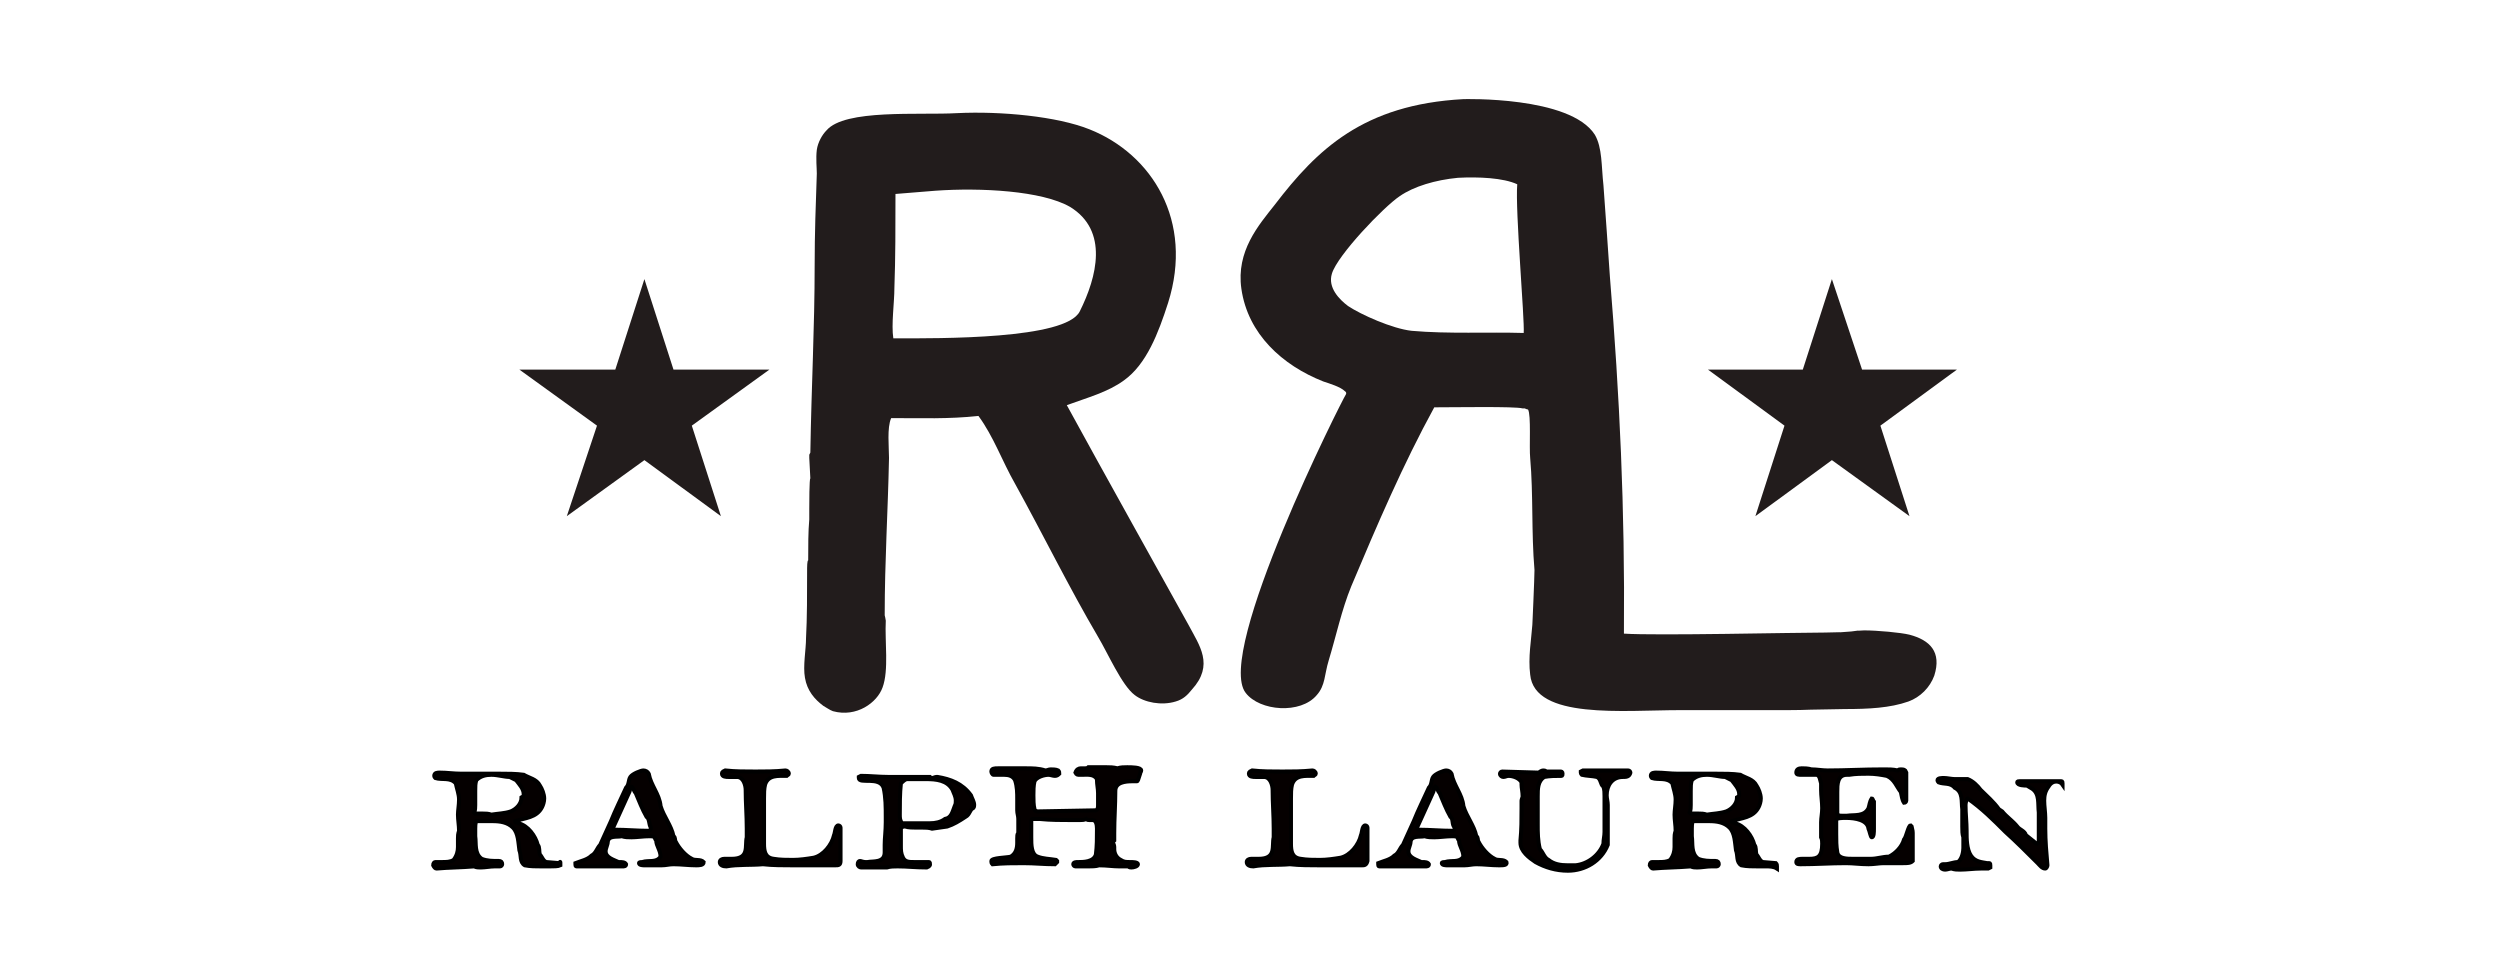 <?xml version="1.0" encoding="utf-8"?>
<!-- Generator: Adobe Illustrator 24.1.2, SVG Export Plug-In . SVG Version: 6.00 Build 0)  -->
<svg version="1.1" id="レイヤー_1" xmlns="http://www.w3.org/2000/svg" xmlns:xlink="http://www.w3.org/1999/xlink" x="0px"
	 y="0px" viewBox="0 0 232 90" style="enable-background:new 0 0 232 90;" xml:space="preserve">
<style type="text/css">
	.st0{fill:#050000;}
	.st1{fill:none;stroke:#000000;stroke-width:0.376;stroke-miterlimit:10;}
	.st2{fill:#221C1C;}
	.st3{fill:#040000;}
	.st4{fill:#253F38;}
	.st5{fill:#142B4E;}
	.st6{clip-path:url(#SVGID_2_);}
</style>
<g>
	<path class="st0" d="M48.6,73.7c0-0.5-0.4-0.9-0.7-1.3l-0.6-0.3c-0.5,0-1.1-0.2-1.7-0.2c-0.5,0-1,0.1-1.4,0.5
		c-0.1,0.3-0.1,0.6-0.1,1c0,0.4,0,0.9,0,1.3c0,0.2,0,0.5-0.1,0.7l0.1,0.1c0.2,0,0.5,0,0.7,0c0.3,0,0.5,0,0.8,0.1
		c0.6-0.1,1.2-0.1,1.8-0.3c0.5-0.2,1-0.7,1-1.3C48.6,73.9,48.6,73.8,48.6,73.7 M51,80.4c-0.2,0-0.5,0-0.7,0c-0.6,0-1.1,0-1.6-0.1
		c-0.5-0.3-0.3-0.9-0.5-1.4c-0.1-0.7-0.1-1.6-0.6-2.1c-0.5-0.5-1.2-0.6-1.9-0.6c-0.3,0-0.7,0-1,0c-0.2,0-0.3,0-0.5,0
		c-0.1,0.2-0.1,0.5-0.1,0.7c0,0.2,0,0.4,0,0.7c0.1,0.7-0.1,1.6,0.6,2.1c0.5,0.2,1,0.2,1.6,0.2c0.2,0,0.3,0.1,0.3,0.3
		c0,0.1-0.1,0.2-0.2,0.2c-0.2,0-0.3,0-0.5,0c-0.4,0-0.9,0.1-1.3,0.1c-0.2,0-0.4,0-0.6-0.1c-1.2,0.1-2.4,0.1-3.5,0.2
		c-0.1,0-0.2-0.1-0.3-0.3c0-0.2,0.1-0.3,0.2-0.3c0.2,0,0.4,0,0.6,0c0.4,0,0.8,0,1.1-0.2c0.3-0.4,0.4-0.8,0.4-1.2c0-0.3,0-0.6,0-0.8
		c0-0.2,0-0.4,0.1-0.7c0-0.5-0.1-1-0.1-1.5c0-0.4,0.1-0.9,0.1-1.4c0-0.5-0.2-1-0.3-1.5c-0.5-0.6-1.3-0.3-1.9-0.5
		c-0.1-0.1-0.1-0.2-0.1-0.2c0-0.3,0.3-0.3,0.5-0.3c0.7,0,1.3,0.1,2,0.1c1.2,0,2.3,0,3.5,0c0.8,0,1.6,0,2.3,0.1
		c0.5,0.3,1.2,0.4,1.5,1c0.2,0.3,0.4,0.8,0.4,1.2c0,0.3-0.1,0.6-0.2,0.8c-0.5,1-1.6,1-2.5,1.3c0,0.2,0.2,0.1,0.3,0.2
		c0.9,0.2,1.6,1.2,1.8,2c0.2,0.2,0.1,0.6,0.2,0.9c0.2,0.2,0.3,0.6,0.6,0.7l1.2,0.1C52,79.9,52,80,52,80.1c0,0.1,0,0.1,0,0.2
		C51.8,80.4,51.4,80.4,51,80.4"/>
	<path class="st1" d="M48.6,73.7c0-0.5-0.4-0.9-0.7-1.3l-0.6-0.3c-0.5,0-1.1-0.2-1.7-0.2c-0.5,0-1,0.1-1.4,0.5
		c-0.1,0.3-0.1,0.6-0.1,1c0,0.4,0,0.9,0,1.3c0,0.2,0,0.5-0.1,0.7l0.1,0.1c0.2,0,0.5,0,0.7,0c0.3,0,0.5,0,0.8,0.1
		c0.6-0.1,1.2-0.1,1.8-0.3c0.5-0.2,1-0.7,1-1.3C48.6,73.9,48.6,73.8,48.6,73.7z M51,80.4c-0.2,0-0.5,0-0.7,0c-0.6,0-1.1,0-1.6-0.1
		c-0.5-0.3-0.3-0.9-0.5-1.4c-0.1-0.7-0.1-1.6-0.6-2.1c-0.5-0.5-1.2-0.6-1.9-0.6c-0.3,0-0.7,0-1,0c-0.2,0-0.3,0-0.5,0
		c-0.1,0.2-0.1,0.5-0.1,0.7c0,0.2,0,0.4,0,0.7c0.1,0.7-0.1,1.6,0.6,2.1c0.5,0.2,1,0.2,1.6,0.2c0.2,0,0.3,0.1,0.3,0.3
		c0,0.1-0.1,0.2-0.2,0.2c-0.2,0-0.3,0-0.5,0c-0.4,0-0.9,0.1-1.3,0.1c-0.2,0-0.4,0-0.6-0.1c-1.2,0.1-2.4,0.1-3.5,0.2
		c-0.1,0-0.2-0.1-0.3-0.3c0-0.2,0.1-0.3,0.2-0.3c0.2,0,0.4,0,0.6,0c0.4,0,0.8,0,1.1-0.2c0.3-0.4,0.4-0.8,0.4-1.2c0-0.3,0-0.6,0-0.8
		c0-0.2,0-0.4,0.1-0.7c0-0.5-0.1-1-0.1-1.5c0-0.4,0.1-0.9,0.1-1.4c0-0.5-0.2-1-0.3-1.5c-0.5-0.6-1.3-0.3-1.9-0.5
		c-0.1-0.1-0.1-0.2-0.1-0.2c0-0.3,0.3-0.3,0.5-0.3c0.7,0,1.3,0.1,2,0.1c1.2,0,2.3,0,3.5,0c0.8,0,1.6,0,2.3,0.1
		c0.5,0.3,1.2,0.4,1.5,1c0.2,0.3,0.4,0.8,0.4,1.2c0,0.3-0.1,0.6-0.2,0.8c-0.5,1-1.6,1-2.5,1.3c0,0.2,0.2,0.1,0.3,0.2
		c0.9,0.2,1.6,1.2,1.8,2c0.2,0.2,0.1,0.6,0.2,0.9c0.2,0.2,0.3,0.6,0.6,0.7l1.2,0.1C52,79.9,52,80,52,80.1c0,0.1,0,0.1,0,0.2
		C51.8,80.4,51.4,80.4,51,80.4z"/>
	<path class="st0" d="M60,75.8c-0.4-0.7-0.7-1.5-1-2.2c-0.2-0.2-0.2-0.5-0.4-0.6c-0.2,0.1-0.1,0.3-0.2,0.5c-0.5,1.1-1,2.2-1.5,3.3
		c0,0.1,0.1,0.2,0.2,0.2c1,0,2,0.1,3.1,0.1c0.1,0,0.2-0.1,0.2-0.3C60.2,76.5,60.3,76,60,75.8 M64.6,80.3c-0.7,0-1.4-0.1-2.1-0.1
		c-0.4,0-0.7,0.1-1.1,0.1c-0.3,0-0.7,0-1,0c-0.2,0-0.4,0-0.6,0c-0.1,0-0.5,0-0.5-0.2c0-0.1,0.2-0.1,0.3-0.1c0.6-0.2,1.3,0.1,1.7-0.5
		c0-0.6-0.4-1-0.4-1.5c-0.2-0.2,0-0.4-0.6-0.4c-0.6,0-1.2,0.1-1.7,0.1c-0.3,0-0.6,0-0.9-0.1c-0.4,0.1-1.2-0.1-1.3,0.5
		c0,0.3-0.2,0.6-0.2,0.9c0,0.6,0.8,0.8,1.2,1h0.1c0.2,0,0.5,0,0.6,0.2c0,0.2-0.2,0.2-0.3,0.2c-0.8,0-1.6,0-2.4,0h-1.9
		c-0.1,0-0.1-0.1-0.1-0.2c0,0,0,0,0-0.1c0.5-0.2,1.1-0.3,1.5-0.7c0.4-0.2,0.5-0.7,0.8-1c0.3-0.7,0.7-1.5,1-2.2c0.4-1,0.9-2,1.4-3.1
		c0.3-0.3,0.2-0.7,0.4-1c0.2-0.3,1-0.6,1.2-0.6c0.2,0,0.4,0.1,0.5,0.3c0.2,1.1,1,1.9,1.1,3c0.3,1,1,1.8,1.2,2.8
		c0.2,0.1,0.1,0.4,0.2,0.5c0.3,0.6,0.9,1.3,1.5,1.6c0.3,0.2,0.8,0,1.1,0.3C65.3,80.3,64.9,80.3,64.6,80.3"/>
	<path class="st1" d="M60,75.8c-0.4-0.7-0.7-1.5-1-2.2c-0.2-0.2-0.2-0.5-0.4-0.6c-0.2,0.1-0.1,0.3-0.2,0.5c-0.5,1.1-1,2.2-1.5,3.3
		c0,0.1,0.1,0.2,0.2,0.2c1,0,2,0.1,3.1,0.1c0.1,0,0.2-0.1,0.2-0.3C60.2,76.5,60.3,76,60,75.8z M64.6,80.3c-0.7,0-1.4-0.1-2.1-0.1
		c-0.4,0-0.7,0.1-1.1,0.1c-0.3,0-0.7,0-1,0c-0.2,0-0.4,0-0.6,0c-0.1,0-0.5,0-0.5-0.2c0-0.1,0.2-0.1,0.3-0.1c0.6-0.2,1.3,0.1,1.7-0.5
		c0-0.6-0.4-1-0.4-1.5c-0.2-0.2,0-0.4-0.6-0.4c-0.6,0-1.2,0.1-1.7,0.1c-0.3,0-0.6,0-0.9-0.1c-0.4,0.1-1.2-0.1-1.3,0.5
		c0,0.3-0.2,0.6-0.2,0.9c0,0.6,0.8,0.8,1.2,1h0.1c0.2,0,0.5,0,0.6,0.2c0,0.2-0.2,0.2-0.3,0.2c-0.8,0-1.6,0-2.4,0h-1.9
		c-0.1,0-0.1-0.1-0.1-0.2c0,0,0,0,0-0.1c0.5-0.2,1.1-0.3,1.5-0.7c0.4-0.2,0.5-0.7,0.8-1c0.3-0.7,0.7-1.5,1-2.2c0.4-1,0.9-2,1.4-3.1
		c0.3-0.3,0.2-0.7,0.4-1c0.2-0.3,1-0.6,1.2-0.6c0.2,0,0.4,0.1,0.5,0.3c0.2,1.1,1,1.9,1.1,3c0.3,1,1,1.8,1.2,2.8
		c0.2,0.1,0.1,0.4,0.2,0.5c0.3,0.6,0.9,1.3,1.5,1.6c0.3,0.2,0.8,0,1.1,0.3C65.3,80.3,64.9,80.3,64.6,80.3z"/>
	<path class="st0" d="M77.5,80.3c-0.2,0-0.4,0-0.6,0c-1.1,0-2.2,0-3.3,0c-0.9,0-1.9,0-2.8-0.1c-1.1,0.1-2.3,0-3.4,0.2
		c-0.3,0-0.6-0.1-0.6-0.4c0-0.2,0.2-0.3,0.4-0.3c0.2,0,0.5,0,0.7,0c1.7,0,1.2-1.2,1.4-2c0-0.3,0-0.5,0-0.8c0-1.2-0.1-2.4-0.1-3.6
		c0-0.4-0.2-1.2-0.8-1.2c-0.2,0-0.5,0-0.8,0h0c-0.2,0-0.6,0-0.6-0.3c0-0.1,0-0.1,0.1-0.2l0.2-0.1c0.9,0.1,1.9,0.1,2.8,0.1
		c0.9,0,1.8,0,2.8-0.1c0.1,0,0.3,0.1,0.3,0.3c0,0.1-0.1,0.1-0.2,0.2c-0.8,0-1.7-0.1-2,0.8c-0.1,0.4-0.1,0.8-0.1,1.3
		c0,0.7,0,1.4,0,2.1c0,0.3,0,0.6,0,0.9c0,0.2,0,0.4,0,0.6v0.6c0,0.7,0.1,1.3,0.9,1.4c0.6,0.1,1.2,0.1,1.8,0.1c0.6,0,1.3-0.1,1.9-0.2
		c0.9-0.2,1.7-1.2,1.9-2.1c0.1-0.2,0.1-0.9,0.4-0.9c0.1,0,0.2,0.1,0.2,0.2l0,3.1C78,80.3,77.8,80.3,77.5,80.3"/>
	<path class="st1" d="M77.5,80.3c-0.2,0-0.4,0-0.6,0c-1.1,0-2.2,0-3.3,0c-0.9,0-1.9,0-2.8-0.1c-1.1,0.1-2.3,0-3.4,0.2
		c-0.3,0-0.6-0.1-0.6-0.4c0-0.2,0.2-0.3,0.4-0.3c0.2,0,0.5,0,0.7,0c1.7,0,1.2-1.2,1.4-2c0-0.3,0-0.5,0-0.8c0-1.2-0.1-2.4-0.1-3.6
		c0-0.4-0.2-1.2-0.8-1.2c-0.2,0-0.5,0-0.8,0h0c-0.2,0-0.6,0-0.6-0.3c0-0.1,0-0.1,0.1-0.2l0.2-0.1c0.9,0.1,1.9,0.1,2.8,0.1
		c0.9,0,1.8,0,2.8-0.1c0.1,0,0.3,0.1,0.3,0.3c0,0.1-0.1,0.1-0.2,0.2c-0.8,0-1.7-0.1-2,0.8c-0.1,0.4-0.1,0.8-0.1,1.3
		c0,0.7,0,1.4,0,2.1c0,0.3,0,0.6,0,0.9c0,0.2,0,0.4,0,0.6v0.6c0,0.7,0.1,1.3,0.9,1.4c0.6,0.1,1.2,0.1,1.8,0.1c0.6,0,1.3-0.1,1.9-0.2
		c0.9-0.2,1.7-1.2,1.9-2.1c0.1-0.2,0.1-0.9,0.4-0.9c0.1,0,0.2,0.1,0.2,0.2l0,3.1C78,80.3,77.8,80.3,77.5,80.3z"/>
	<path class="st0" d="M88.7,74.3c0-0.4-0.2-0.7-0.3-1c-0.5-0.9-1.5-1-2.5-1c-0.4,0-0.8,0-1.1,0c-0.2,0-0.4,0-0.6,0
		c-0.2,0-0.4,0.2-0.6,0.4c-0.1,0.9-0.1,2-0.1,2.9c0,0.3,0,0.5,0.2,0.8l1.1,0c0.2,0,0.4,0,0.5,0c0.3,0,0.7,0,1,0c0.5,0,1-0.1,1.4-0.4
		c0.6-0.1,0.7-0.7,0.9-1.2C88.7,74.6,88.7,74.5,88.7,74.3 M89.6,75.8c-0.6,0.4-1.1,0.7-1.7,0.9l-1.4,0.2c-0.3-0.1-0.6-0.1-0.9-0.1
		H85c-0.3,0-0.7,0-1-0.1c0,0-0.1,0-0.1,0c-0.1,0-0.3,0.1-0.3,0.2c0,0.5,0,1.1,0,1.6c0,0.4,0,0.7,0.2,1.1c0.2,0.4,0.6,0.4,1,0.4
		l1.4,0c0.1,0,0.1,0.1,0.1,0.2c0,0.1,0,0.1-0.1,0.2L86,80.5c-1,0-1.8-0.1-2.7-0.1c-0.3,0-0.7,0-1,0.1l-2.4,0c-0.1,0-0.3-0.1-0.3-0.3
		c0-0.2,0.1-0.3,0.2-0.3c0.1,0,0.3,0.1,0.5,0.1c0.1,0,0.1,0,0.2,0c0.5-0.1,1.6,0.1,1.6-0.9c0-0.2,0-0.5,0-0.7c0-0.6,0.1-1.3,0.1-2.1
		c0-0.1,0-0.3,0-0.4c0-1,0-1.9-0.2-2.8c-0.4-1.1-2.3-0.3-2.3-0.9c0,0,0-0.1,0-0.1l0.2-0.1c0.8,0,1.7,0.1,2.5,0.1c0.4,0,0.9,0,1.3,0
		c0.3,0,0.6,0,0.9,0c0.5,0,1.1,0,1.7,0c0.1,0.1,0.1,0.1,0.2,0.1c0.1,0,0.3-0.1,0.4-0.1c0,0,0.1,0,0.1,0c1.2,0.2,2.3,0.6,3.1,1.7
		c0.1,0.3,0.3,0.6,0.3,0.9c0,0.1,0,0.2-0.1,0.3C90,75.1,90,75.6,89.6,75.8"/>
	<path class="st1" d="M88.7,74.3c0-0.4-0.2-0.7-0.3-1c-0.5-0.9-1.5-1-2.5-1c-0.4,0-0.8,0-1.1,0c-0.2,0-0.4,0-0.6,0
		c-0.2,0-0.4,0.2-0.6,0.4c-0.1,0.9-0.1,2-0.1,2.9c0,0.3,0,0.5,0.2,0.8l1.1,0c0.2,0,0.4,0,0.5,0c0.3,0,0.7,0,1,0c0.5,0,1-0.1,1.4-0.4
		c0.6-0.1,0.7-0.7,0.9-1.2C88.7,74.6,88.7,74.5,88.7,74.3z M89.6,75.8c-0.6,0.4-1.1,0.7-1.7,0.9l-1.4,0.2c-0.3-0.1-0.6-0.1-0.9-0.1
		H85c-0.3,0-0.7,0-1-0.1c0,0-0.1,0-0.1,0c-0.1,0-0.3,0.1-0.3,0.2c0,0.5,0,1.1,0,1.6c0,0.4,0,0.7,0.2,1.1c0.2,0.4,0.6,0.4,1,0.4
		l1.4,0c0.1,0,0.1,0.1,0.1,0.2c0,0.1,0,0.1-0.1,0.2L86,80.5c-1,0-1.8-0.1-2.7-0.1c-0.3,0-0.7,0-1,0.1l-2.4,0c-0.1,0-0.3-0.1-0.3-0.3
		c0-0.2,0.1-0.3,0.2-0.3c0.1,0,0.3,0.1,0.5,0.1c0.1,0,0.1,0,0.2,0c0.5-0.1,1.6,0.1,1.6-0.9c0-0.2,0-0.5,0-0.7c0-0.6,0.1-1.3,0.1-2.1
		c0-0.1,0-0.3,0-0.4c0-1,0-1.9-0.2-2.8c-0.4-1.1-2.3-0.3-2.3-0.9c0,0,0-0.1,0-0.1l0.2-0.1c0.8,0,1.7,0.1,2.5,0.1c0.4,0,0.9,0,1.3,0
		c0.3,0,0.6,0,0.9,0c0.5,0,1.1,0,1.7,0c0.1,0.1,0.1,0.1,0.2,0.1c0.1,0,0.3-0.1,0.4-0.1c0,0,0.1,0,0.1,0c1.2,0.2,2.3,0.6,3.1,1.7
		c0.1,0.3,0.3,0.6,0.3,0.9c0,0.1,0,0.2-0.1,0.3C90,75.1,90,75.6,89.6,75.8z"/>
	<path class="st0" d="M105.5,72.5c-0.1,0-0.2,0-0.4,0c-0.7,0-1.6,0.1-1.6,0.9c0,1.3-0.1,2.6-0.1,3.9c0,0.2,0,0.5,0,0.7
		c-0.1,0.1-0.1,0.1-0.1,0.2c0,0.1,0.1,0.2,0.1,0.4c0,0.1,0,0.2,0,0.2c0,0.4,0.2,0.8,0.6,1c0.3,0.2,0.5,0.2,0.9,0.2
		c0.2,0,0.7,0,0.7,0.2c0,0.2-0.4,0.3-0.6,0.3c-0.1,0-0.2,0-0.3-0.1c-0.3,0-0.6,0-0.8,0c-0.6,0-1.2-0.1-1.9-0.1
		c-0.3,0.1-0.7,0.1-1,0.1c-0.4,0-0.8,0-1.2,0c-0.1,0-0.2-0.1-0.2-0.2c0-0.2,0.3-0.2,0.4-0.2h0.1c0.4,0,1.4,0,1.6-0.7
		c0.1-0.8,0.1-1.5,0.1-2.4c0-0.4-0.1-0.8-0.4-0.8c-0.1,0-0.2,0-0.3,0c-0.1,0-0.2,0-0.3-0.1c-0.2,0.1-0.4,0.1-0.6,0.1
		c-0.2,0-0.3,0-0.5,0c-0.1,0-0.2,0-0.2,0c-1,0-2,0-3-0.1c0,0-0.1,0-0.2,0c-0.1,0-0.2,0-0.3,0c-0.2,0-0.3,0-0.3,0.2c0,0.5,0,1,0,1.5
		c0,0.7,0,1.6,0.6,1.8c0.5,0.2,1.1,0.2,1.7,0.3c0,0,0.1,0.1,0.1,0.1c0,0,0,0.1,0,0.1l-0.2,0.2c-1,0-1.9-0.1-2.9-0.1
		c-1,0-1.9,0-2.9,0.1c-0.1-0.1-0.1-0.2-0.1-0.3c0-0.3,1.4-0.3,1.8-0.4c0.5-0.3,0.6-0.8,0.6-1.3c0-0.1,0-0.2,0-0.4
		c0-0.2,0-0.4,0.1-0.5c0-0.1,0-0.2,0-0.2c0-0.2,0-0.4,0-0.6c0-0.1,0-0.2,0-0.3c0-0.1,0-0.2,0-0.2c0-0.3-0.1-0.5-0.1-0.8
		c0-0.3,0-0.6,0-1c0-0.6,0-1.2-0.2-1.8c-0.2-0.4-0.6-0.5-1-0.5c-0.3,0-0.7,0-1,0c-0.1,0-0.2-0.2-0.2-0.3c0-0.3,0.3-0.3,0.6-0.3H93
		c0.1,0,0.2,0,0.2,0c0.3,0,0.6,0,0.9,0c0.4,0,0.7,0,1.1,0c0.6,0,1.2,0,1.8,0.2c0.2,0,0.3-0.1,0.5-0.1c0.2,0,0.5,0,0.7,0.1
		c0.1,0.1,0.1,0.2,0.1,0.3c-0.1,0.1-0.2,0.2-0.4,0.2c-0.2,0-0.4-0.1-0.6-0.1c-0.4,0-1.1,0.2-1.3,0.6c-0.1,0.4-0.1,0.9-0.1,1.3
		c0,0.4,0,0.9,0.1,1.3c0,0.1,0.2,0.2,0.3,0.2l5.4-0.1c0.2-0.1,0.2-0.3,0.2-0.5c0-0.2,0-0.4,0-0.6c0-0.2,0-0.4,0-0.5
		c0-0.4-0.1-0.8-0.1-1.2c0,0,0-0.1,0-0.1c-0.3-0.5-0.9-0.4-1.4-0.4c-0.1,0-0.1,0-0.2,0c-0.2,0-0.3,0-0.4-0.2
		c0.1-0.3,0.3-0.4,0.5-0.4c0.1,0,0.3,0,0.4,0c0.1,0,0.2,0,0.3-0.1c0.2,0,0.5,0,0.7,0c0.3,0,0.6,0,1,0c0.3,0,0.6,0,1,0.1
		c0.3-0.1,0.6-0.1,0.9-0.1c0.4,0,1.3,0,1.3,0.3c0,0.1-0.1,0.2-0.1,0.3C105.6,72.4,105.6,72.5,105.5,72.5"/>
	<path class="st1" d="M105.5,72.5c-0.1,0-0.2,0-0.4,0c-0.7,0-1.6,0.1-1.6,0.9c0,1.3-0.1,2.6-0.1,3.9c0,0.2,0,0.5,0,0.7
		c-0.1,0.1-0.1,0.1-0.1,0.2c0,0.1,0.1,0.2,0.1,0.4c0,0.1,0,0.2,0,0.2c0,0.4,0.2,0.8,0.6,1c0.3,0.2,0.5,0.2,0.9,0.2
		c0.2,0,0.7,0,0.7,0.2c0,0.2-0.4,0.3-0.6,0.3c-0.1,0-0.2,0-0.3-0.1c-0.3,0-0.6,0-0.8,0c-0.6,0-1.2-0.1-1.9-0.1
		c-0.3,0.1-0.7,0.1-1,0.1c-0.4,0-0.8,0-1.2,0c-0.1,0-0.2-0.1-0.2-0.2c0-0.2,0.3-0.2,0.4-0.2h0.1c0.4,0,1.4,0,1.6-0.7
		c0.1-0.8,0.1-1.5,0.1-2.4c0-0.4-0.1-0.8-0.4-0.8c-0.1,0-0.2,0-0.3,0c-0.1,0-0.2,0-0.3-0.1c-0.2,0.1-0.4,0.1-0.6,0.1
		c-0.2,0-0.3,0-0.5,0c-0.1,0-0.2,0-0.2,0c-1,0-2,0-3-0.1c0,0-0.1,0-0.2,0c-0.1,0-0.2,0-0.3,0c-0.2,0-0.3,0-0.3,0.2c0,0.5,0,1,0,1.5
		c0,0.7,0,1.6,0.6,1.8c0.5,0.2,1.1,0.2,1.7,0.3c0,0,0.1,0.1,0.1,0.1c0,0,0,0.1,0,0.1l-0.2,0.2c-1,0-1.9-0.1-2.9-0.1
		c-1,0-1.9,0-2.9,0.1c-0.1-0.1-0.1-0.2-0.1-0.3c0-0.3,1.4-0.3,1.8-0.4c0.5-0.3,0.6-0.8,0.6-1.3c0-0.1,0-0.2,0-0.4
		c0-0.2,0-0.4,0.1-0.5c0-0.1,0-0.2,0-0.2c0-0.2,0-0.4,0-0.6c0-0.1,0-0.2,0-0.3c0-0.1,0-0.2,0-0.2c0-0.3-0.1-0.5-0.1-0.8
		c0-0.3,0-0.6,0-1c0-0.6,0-1.2-0.2-1.8c-0.2-0.4-0.6-0.5-1-0.5c-0.3,0-0.7,0-1,0c-0.1,0-0.2-0.2-0.2-0.3c0-0.3,0.3-0.3,0.6-0.3H93
		c0.1,0,0.2,0,0.2,0c0.3,0,0.6,0,0.9,0c0.4,0,0.7,0,1.1,0c0.6,0,1.2,0,1.8,0.2c0.2,0,0.3-0.1,0.5-0.1c0.2,0,0.5,0,0.7,0.1
		c0.1,0.1,0.1,0.2,0.1,0.3c-0.1,0.1-0.2,0.2-0.4,0.2c-0.2,0-0.4-0.1-0.6-0.1c-0.4,0-1.1,0.2-1.3,0.6c-0.1,0.4-0.1,0.9-0.1,1.3
		c0,0.4,0,0.9,0.1,1.3c0,0.1,0.2,0.2,0.3,0.2l5.4-0.1c0.2-0.1,0.2-0.3,0.2-0.5c0-0.2,0-0.4,0-0.6c0-0.2,0-0.4,0-0.5
		c0-0.4-0.1-0.8-0.1-1.2c0,0,0-0.1,0-0.1c-0.3-0.5-0.9-0.4-1.4-0.4c-0.1,0-0.1,0-0.2,0c-0.2,0-0.3,0-0.4-0.2
		c0.1-0.3,0.3-0.4,0.5-0.4c0.1,0,0.3,0,0.4,0c0.1,0,0.2,0,0.3-0.1c0.2,0,0.5,0,0.7,0c0.3,0,0.6,0,1,0c0.3,0,0.6,0,1,0.1
		c0.3-0.1,0.6-0.1,0.9-0.1c0.4,0,1.3,0,1.3,0.3c0,0.1-0.1,0.2-0.1,0.3C105.6,72.4,105.6,72.5,105.5,72.5z"/>
	<path class="st0" d="M126.4,80.3c-0.2,0-0.4,0-0.6,0c-1.1,0-2.2,0-3.3,0c-0.9,0-1.9,0-2.8-0.1c-1.1,0.1-2.3,0-3.4,0.2
		c-0.3,0-0.6-0.1-0.6-0.4c0-0.2,0.2-0.3,0.4-0.3c0.2,0,0.5,0,0.7,0c1.7,0,1.2-1.2,1.4-2c0-0.3,0-0.5,0-0.8c0-1.2-0.1-2.4-0.1-3.6
		c0-0.4-0.2-1.2-0.8-1.2c-0.2,0-0.5,0-0.8,0h0c-0.2,0-0.6,0-0.6-0.3c0-0.1,0-0.1,0.1-0.2l0.2-0.1c0.9,0.1,1.9,0.1,2.8,0.1
		c0.9,0,1.8,0,2.8-0.1c0.1,0,0.3,0.1,0.3,0.3c0,0.1-0.1,0.1-0.2,0.2c-0.8,0-1.7-0.1-2,0.8c-0.1,0.4-0.1,0.8-0.1,1.3
		c0,0.7,0,1.4,0,2.1c0,0.3,0,0.6,0,0.9c0,0.2,0,0.4,0,0.6v0.6c0,0.7,0.1,1.3,0.9,1.4c0.6,0.1,1.2,0.1,1.8,0.1c0.6,0,1.3-0.1,1.9-0.2
		c0.9-0.2,1.7-1.2,1.9-2.1c0.1-0.2,0.1-0.9,0.4-0.9c0.1,0,0.2,0.1,0.2,0.2l0,3.1C126.8,80.3,126.6,80.3,126.4,80.3"/>
	<path class="st1" d="M126.4,80.3c-0.2,0-0.4,0-0.6,0c-1.1,0-2.2,0-3.3,0c-0.9,0-1.9,0-2.8-0.1c-1.1,0.1-2.3,0-3.4,0.2
		c-0.3,0-0.6-0.1-0.6-0.4c0-0.2,0.2-0.3,0.4-0.3c0.2,0,0.5,0,0.7,0c1.7,0,1.2-1.2,1.4-2c0-0.3,0-0.5,0-0.8c0-1.2-0.1-2.4-0.1-3.6
		c0-0.4-0.2-1.2-0.8-1.2c-0.2,0-0.5,0-0.8,0h0c-0.2,0-0.6,0-0.6-0.3c0-0.1,0-0.1,0.1-0.2l0.2-0.1c0.9,0.1,1.9,0.1,2.8,0.1
		c0.9,0,1.8,0,2.8-0.1c0.1,0,0.3,0.1,0.3,0.3c0,0.1-0.1,0.1-0.2,0.2c-0.8,0-1.7-0.1-2,0.8c-0.1,0.4-0.1,0.8-0.1,1.3
		c0,0.7,0,1.4,0,2.1c0,0.3,0,0.6,0,0.9c0,0.2,0,0.4,0,0.6v0.6c0,0.7,0.1,1.3,0.9,1.4c0.6,0.1,1.2,0.1,1.8,0.1c0.6,0,1.3-0.1,1.9-0.2
		c0.9-0.2,1.7-1.2,1.9-2.1c0.1-0.2,0.1-0.9,0.4-0.9c0.1,0,0.2,0.1,0.2,0.2l0,3.1C126.8,80.3,126.6,80.3,126.4,80.3z"/>
	<path class="st0" d="M134.6,75.8c-0.4-0.7-0.7-1.5-1-2.2c-0.2-0.2-0.2-0.5-0.4-0.6c-0.2,0.1-0.1,0.3-0.2,0.5
		c-0.5,1.1-1,2.2-1.5,3.3c0,0.1,0.1,0.2,0.2,0.2c1,0,2,0.1,3.1,0.1c0.1,0,0.2-0.1,0.2-0.3C134.7,76.5,134.9,76,134.6,75.8
		 M139.1,80.3c-0.7,0-1.4-0.1-2.1-0.1c-0.4,0-0.7,0.1-1.1,0.1c-0.3,0-0.7,0-1,0c-0.2,0-0.4,0-0.6,0c-0.1,0-0.5,0-0.5-0.2
		c0-0.1,0.2-0.1,0.3-0.1c0.6-0.2,1.3,0.1,1.7-0.5c0-0.6-0.4-1-0.4-1.5c-0.2-0.2,0-0.4-0.6-0.4c-0.6,0-1.2,0.1-1.7,0.1
		c-0.3,0-0.6,0-0.9-0.1c-0.4,0.1-1.2-0.1-1.3,0.5c0,0.3-0.2,0.6-0.2,0.9c0,0.6,0.8,0.8,1.2,1h0.1c0.2,0,0.5,0,0.6,0.2
		c0,0.2-0.2,0.2-0.3,0.2c-0.8,0-1.6,0-2.4,0h-1.9c-0.1,0-0.1-0.1-0.1-0.2c0,0,0,0,0-0.1c0.5-0.2,1.1-0.3,1.5-0.7
		c0.4-0.2,0.5-0.7,0.8-1c0.3-0.7,0.7-1.5,1-2.2c0.4-1,0.9-2,1.4-3.1c0.3-0.3,0.2-0.7,0.4-1c0.2-0.3,1-0.6,1.2-0.6
		c0.2,0,0.4,0.1,0.5,0.3c0.2,1.1,1,1.9,1.1,3c0.3,1,1,1.8,1.2,2.8c0.2,0.1,0.1,0.4,0.2,0.5c0.3,0.6,0.9,1.3,1.5,1.6
		c0.3,0.2,0.8,0,1.1,0.3C139.9,80.3,139.5,80.3,139.1,80.3"/>
	<path class="st1" d="M134.6,75.8c-0.4-0.7-0.7-1.5-1-2.2c-0.2-0.2-0.2-0.5-0.4-0.6c-0.2,0.1-0.1,0.3-0.2,0.5
		c-0.5,1.1-1,2.2-1.5,3.3c0,0.1,0.1,0.2,0.2,0.2c1,0,2,0.1,3.1,0.1c0.1,0,0.2-0.1,0.2-0.3C134.7,76.5,134.9,76,134.6,75.8z
		 M139.1,80.3c-0.7,0-1.4-0.1-2.1-0.1c-0.4,0-0.7,0.1-1.1,0.1c-0.3,0-0.7,0-1,0c-0.2,0-0.4,0-0.6,0c-0.1,0-0.5,0-0.5-0.2
		c0-0.1,0.2-0.1,0.3-0.1c0.6-0.2,1.3,0.1,1.7-0.5c0-0.6-0.4-1-0.4-1.5c-0.2-0.2,0-0.4-0.6-0.4c-0.6,0-1.2,0.1-1.7,0.1
		c-0.3,0-0.6,0-0.9-0.1c-0.4,0.1-1.2-0.1-1.3,0.5c0,0.3-0.2,0.6-0.2,0.9c0,0.6,0.8,0.8,1.2,1h0.1c0.2,0,0.5,0,0.6,0.2
		c0,0.2-0.2,0.2-0.3,0.2c-0.8,0-1.6,0-2.4,0h-1.9c-0.1,0-0.1-0.1-0.1-0.2c0,0,0,0,0-0.1c0.5-0.2,1.1-0.3,1.5-0.7
		c0.4-0.2,0.5-0.7,0.8-1c0.3-0.7,0.7-1.5,1-2.2c0.4-1,0.9-2,1.4-3.1c0.3-0.3,0.2-0.7,0.4-1c0.2-0.3,1-0.6,1.2-0.6
		c0.2,0,0.4,0.1,0.5,0.3c0.2,1.1,1,1.9,1.1,3c0.3,1,1,1.8,1.2,2.8c0.2,0.1,0.1,0.4,0.2,0.5c0.3,0.6,0.9,1.3,1.5,1.6
		c0.3,0.2,0.8,0,1.1,0.3C139.9,80.3,139.5,80.3,139.1,80.3z"/>
	<path class="st0" d="M150.6,72.1c-1,0-1.5,0.8-1.5,1.7c0,0.3,0.1,0.6,0.1,0.9c0,0.1,0,0.1,0,0.2c0,0.6,0,1.2,0,1.8
		c0,0.6,0,1.2,0,1.7c-0.6,1.5-2.1,2.4-3.7,2.4c-1.1,0-2.1-0.3-3-0.8c-0.6-0.4-1.4-1-1.4-1.8c0-0.1,0-0.2,0-0.2c0.1-1,0.1-2,0.1-3
		c0-0.2,0-0.4,0-0.7c0-0.1,0.1-0.3,0.1-0.4c0-0.4-0.1-0.8-0.1-1.1c0-0.1,0-0.1,0-0.2c-0.2-0.4-0.8-0.6-1.2-0.6
		c-0.2,0-0.3,0.1-0.5,0.1c-0.1,0-0.3-0.1-0.3-0.3c0-0.1,0.1-0.2,0.2-0.2l3.4,0.1c0.1-0.1,0.3-0.2,0.4-0.2c0.1,0,0.2,0,0.3,0.1l0.9,0
		c0,0,0.1,0,0.2,0c0.1,0,0.2,0,0.2,0c0.1,0,0.2,0,0.2,0.2c0,0.1,0,0.2-0.1,0.2c-0.5,0-1.1,0-1.6,0.1c-0.6,0.4-0.6,1.1-0.6,1.8
		c0,0.9,0,1.7,0,2.6c0,0.8,0,1.5,0.2,2.3c0.3,0.3,0.4,0.8,0.8,1c0.5,0.4,1.1,0.5,1.8,0.5c0.2,0,0.5,0,0.7,0c1.1-0.1,2.2-0.9,2.6-2
		c0-0.4,0.1-0.7,0.1-1.1c0-0.4,0-0.9,0-1.3c0-0.2,0-0.5,0-0.7c0-0.2,0-0.3,0-0.5v-0.8c0-0.3,0-0.6-0.1-0.9c-0.3-0.2-0.2-0.7-0.6-0.9
		c-0.4-0.1-1-0.1-1.4-0.2c0,0-0.1-0.1-0.1-0.2c0,0,0-0.1,0-0.1l0.2-0.1l4.2,0c0.1,0,0.2,0.1,0.2,0.2
		C151.2,72.1,150.9,72.1,150.6,72.1"/>
	<path class="st1" d="M150.6,72.1c-1,0-1.5,0.8-1.5,1.7c0,0.3,0.1,0.6,0.1,0.9c0,0.1,0,0.1,0,0.2c0,0.6,0,1.2,0,1.8
		c0,0.6,0,1.2,0,1.7c-0.6,1.5-2.1,2.4-3.7,2.4c-1.1,0-2.1-0.3-3-0.8c-0.6-0.4-1.4-1-1.4-1.8c0-0.1,0-0.2,0-0.2c0.1-1,0.1-2,0.1-3
		c0-0.2,0-0.4,0-0.7c0-0.1,0.1-0.3,0.1-0.4c0-0.4-0.1-0.8-0.1-1.1c0-0.1,0-0.1,0-0.2c-0.2-0.4-0.8-0.6-1.2-0.6
		c-0.2,0-0.3,0.1-0.5,0.1c-0.1,0-0.3-0.1-0.3-0.3c0-0.1,0.1-0.2,0.2-0.2l3.4,0.1c0.1-0.1,0.3-0.2,0.4-0.2c0.1,0,0.2,0,0.3,0.1l0.9,0
		c0,0,0.1,0,0.2,0c0.1,0,0.2,0,0.2,0c0.1,0,0.2,0,0.2,0.2c0,0.1,0,0.2-0.1,0.2c-0.5,0-1.1,0-1.6,0.1c-0.6,0.4-0.6,1.1-0.6,1.8
		c0,0.9,0,1.7,0,2.6c0,0.8,0,1.5,0.2,2.3c0.3,0.3,0.4,0.8,0.8,1c0.5,0.4,1.1,0.5,1.8,0.5c0.2,0,0.5,0,0.7,0c1.1-0.1,2.2-0.9,2.6-2
		c0-0.4,0.1-0.7,0.1-1.1c0-0.4,0-0.9,0-1.3c0-0.2,0-0.5,0-0.7c0-0.2,0-0.3,0-0.5v-0.8c0-0.3,0-0.6-0.1-0.9c-0.3-0.2-0.2-0.7-0.6-0.9
		c-0.4-0.1-1-0.1-1.4-0.2c0,0-0.1-0.1-0.1-0.2c0,0,0-0.1,0-0.1l0.2-0.1l4.2,0c0.1,0,0.2,0.1,0.2,0.2
		C151.2,72.1,150.9,72.1,150.6,72.1z"/>
	<path class="st0" d="M161.4,73.7c0-0.5-0.4-0.9-0.7-1.3l-0.6-0.3c-0.5,0-1.1-0.2-1.7-0.2c-0.5,0-1,0.1-1.4,0.5
		c-0.1,0.3-0.1,0.6-0.1,1c0,0.4,0,0.9,0,1.3c0,0.2,0,0.5-0.1,0.7l0.1,0.1c0.2,0,0.5,0,0.7,0c0.3,0,0.5,0,0.8,0.1
		c0.6-0.1,1.2-0.1,1.8-0.3c0.5-0.2,1-0.7,1-1.3C161.4,73.9,161.4,73.8,161.4,73.7 M163.9,80.4c-0.2,0-0.5,0-0.7,0
		c-0.6,0-1.1,0-1.6-0.1c-0.5-0.3-0.3-0.9-0.5-1.4c-0.1-0.7-0.1-1.6-0.6-2.1c-0.5-0.5-1.2-0.6-1.9-0.6c-0.3,0-0.7,0-1,0
		c-0.2,0-0.3,0-0.5,0c-0.1,0.2-0.1,0.5-0.1,0.7c0,0.2,0,0.4,0,0.7c0.1,0.7-0.1,1.6,0.6,2.1c0.5,0.2,1,0.2,1.6,0.2
		c0.2,0,0.3,0.1,0.3,0.3c0,0.1-0.1,0.2-0.2,0.2c-0.2,0-0.3,0-0.5,0c-0.4,0-0.9,0.1-1.3,0.1c-0.2,0-0.4,0-0.6-0.1
		c-1.2,0.1-2.4,0.1-3.5,0.2c-0.1,0-0.2-0.1-0.3-0.3c0-0.2,0.1-0.3,0.2-0.3c0.2,0,0.4,0,0.6,0c0.4,0,0.8,0,1.1-0.2
		c0.3-0.4,0.4-0.8,0.4-1.2c0-0.3,0-0.6,0-0.8c0-0.2,0-0.4,0.1-0.7c0-0.5-0.1-1-0.1-1.5c0-0.4,0.1-0.9,0.1-1.4c0-0.5-0.2-1-0.3-1.5
		c-0.5-0.6-1.3-0.3-1.9-0.5c-0.1-0.1-0.1-0.2-0.1-0.2c0-0.3,0.3-0.3,0.5-0.3c0.7,0,1.3,0.1,2,0.1c1.2,0,2.3,0,3.5,0
		c0.8,0,1.6,0,2.3,0.1c0.5,0.3,1.2,0.4,1.5,1c0.2,0.3,0.4,0.8,0.4,1.2c0,0.3-0.1,0.6-0.2,0.8c-0.5,1-1.6,1-2.5,1.3
		c0,0.2,0.2,0.1,0.3,0.2c0.9,0.2,1.6,1.2,1.8,2c0.2,0.2,0.1,0.6,0.2,0.9c0.2,0.2,0.3,0.6,0.6,0.7l1.2,0.1c0.1,0.1,0.1,0.2,0.1,0.3
		c0,0.1,0,0.1,0,0.2C164.6,80.4,164.2,80.4,163.9,80.4"/>
	<path class="st1" d="M161.4,73.7c0-0.5-0.4-0.9-0.7-1.3l-0.6-0.3c-0.5,0-1.1-0.2-1.7-0.2c-0.5,0-1,0.1-1.4,0.5
		c-0.1,0.3-0.1,0.6-0.1,1c0,0.4,0,0.9,0,1.3c0,0.2,0,0.5-0.1,0.7l0.1,0.1c0.2,0,0.5,0,0.7,0c0.3,0,0.5,0,0.8,0.1
		c0.6-0.1,1.2-0.1,1.8-0.3c0.5-0.2,1-0.7,1-1.3C161.4,73.9,161.4,73.8,161.4,73.7z M163.9,80.4c-0.2,0-0.5,0-0.7,0
		c-0.6,0-1.1,0-1.6-0.1c-0.5-0.3-0.3-0.9-0.5-1.4c-0.1-0.7-0.1-1.6-0.6-2.1c-0.5-0.5-1.2-0.6-1.9-0.6c-0.3,0-0.7,0-1,0
		c-0.2,0-0.3,0-0.5,0c-0.1,0.2-0.1,0.5-0.1,0.7c0,0.2,0,0.4,0,0.7c0.1,0.7-0.1,1.6,0.6,2.1c0.5,0.2,1,0.2,1.6,0.2
		c0.2,0,0.3,0.1,0.3,0.3c0,0.1-0.1,0.2-0.2,0.2c-0.2,0-0.3,0-0.5,0c-0.4,0-0.9,0.1-1.3,0.1c-0.2,0-0.4,0-0.6-0.1
		c-1.2,0.1-2.4,0.1-3.5,0.2c-0.1,0-0.2-0.1-0.3-0.3c0-0.2,0.1-0.3,0.2-0.3c0.2,0,0.4,0,0.6,0c0.4,0,0.8,0,1.1-0.2
		c0.3-0.4,0.4-0.8,0.4-1.2c0-0.3,0-0.6,0-0.8c0-0.2,0-0.4,0.1-0.7c0-0.5-0.1-1-0.1-1.5c0-0.4,0.1-0.9,0.1-1.4c0-0.5-0.2-1-0.3-1.5
		c-0.5-0.6-1.3-0.3-1.9-0.5c-0.1-0.1-0.1-0.2-0.1-0.2c0-0.3,0.3-0.3,0.5-0.3c0.7,0,1.3,0.1,2,0.1c1.2,0,2.3,0,3.5,0
		c0.8,0,1.6,0,2.3,0.1c0.5,0.3,1.2,0.4,1.5,1c0.2,0.3,0.4,0.8,0.4,1.2c0,0.3-0.1,0.6-0.2,0.8c-0.5,1-1.6,1-2.5,1.3
		c0,0.2,0.2,0.1,0.3,0.2c0.9,0.2,1.6,1.2,1.8,2c0.2,0.2,0.1,0.6,0.2,0.9c0.2,0.2,0.3,0.6,0.6,0.7l1.2,0.1c0.1,0.1,0.1,0.2,0.1,0.3
		c0,0.1,0,0.1,0,0.2C164.6,80.4,164.2,80.4,163.9,80.4z"/>
	<path class="st0" d="M177.5,77.3c0,0.3,0,0.6,0,0.8c0,0.1,0,0.3,0,0.4c0,0.2,0,0.5,0,0.7c0,0.2,0,0.5,0,0.7
		c-0.2,0.2-0.5,0.2-0.9,0.2c-0.3,0-0.6,0-0.9,0c-0.3,0-0.6,0-0.9,0c-0.4,0-0.9,0.1-1.4,0.1c-0.8,0-1.4-0.1-2.1-0.1
		c-1.4,0-2.8,0.1-4.2,0.1c-0.2,0-0.4,0-0.4-0.2c0-0.3,0.3-0.3,0.6-0.3c0.2,0,0.4,0,0.6,0c0.8,0,1.2-0.2,1.2-1.4c0-0.2,0-0.4-0.1-0.6
		v-0.1c0-0.1,0-0.3,0-0.4c0-0.3,0-0.6,0-0.9c0-0.4,0.1-0.8,0.1-1.3c0-0.6-0.1-1.1-0.1-1.7c0-0.2,0-0.4,0-0.6
		c-0.1-0.3-0.1-0.7-0.4-0.8c-0.3,0-0.6,0-0.9,0c-0.1,0-0.3,0-0.5,0c-0.3,0-0.5,0-0.5-0.2c0-0.3,0.2-0.4,0.5-0.4c0.2,0,0.6,0,0.9,0.1
		c0.5,0,1,0.1,1.5,0.1c1.7,0,3.2-0.1,5.3-0.1c0.4,0,0.8,0,1.2,0.1c0.1-0.1,0.2-0.1,0.3-0.1c0.1,0,0.3,0,0.4,0.1l0.1,0.2
		c0,0.4,0,0.8,0,1.1c0,0.5,0,1,0,1.5c0,0.1-0.1,0.2-0.2,0.2c-0.2-0.3-0.2-0.6-0.3-1c-0.4-0.5-0.6-1.2-1.3-1.5
		c-0.5-0.1-1.1-0.2-1.7-0.2c-0.6,0-1.2,0-1.8,0.1c-0.1,0-0.1,0-0.2,0c-0.9,0-0.9,0.9-0.9,1.6l0,2c0.1,0.2,0.2,0.2,0.4,0.2
		c0.1,0,0.2,0,0.3,0c0.1,0,0.1,0,0.2,0c0.7-0.1,1.6,0.1,2-0.7c0.1-0.3,0.1-0.6,0.3-0.9c0.1,0,0.1,0.2,0.2,0.3l0,1.3c0,0.3,0,0.7,0,1
		v0.2c0,0.3,0,0.8-0.2,0.8c-0.1,0-0.2-0.6-0.3-0.8c-0.1-0.8-1.2-1-2.1-1c-0.3,0-0.9,0-0.9,0.2c0,0.4,0,0.9,0,1.3
		c0,0.6,0,1.1,0.1,1.7c0.1,0.6,0.9,0.6,1.5,0.6c0.4,0,0.8,0,1.2,0c0.1,0,0.2,0,0.4,0c0.6,0,1.1-0.2,1.7-0.2c0.6-0.3,1.2-0.9,1.4-1.6
		c0.2-0.2,0.4-1.3,0.6-1.3c0,0,0.1,0.1,0.1,0.1C177.5,77.1,177.5,77.2,177.5,77.3"/>
	<path class="st1" d="M177.5,77.3c0,0.3,0,0.6,0,0.8c0,0.1,0,0.3,0,0.4c0,0.2,0,0.5,0,0.7c0,0.2,0,0.5,0,0.7
		c-0.2,0.2-0.5,0.2-0.9,0.2c-0.3,0-0.6,0-0.9,0c-0.3,0-0.6,0-0.9,0c-0.4,0-0.9,0.1-1.4,0.1c-0.8,0-1.4-0.1-2.1-0.1
		c-1.4,0-2.8,0.1-4.2,0.1c-0.2,0-0.4,0-0.4-0.2c0-0.3,0.3-0.3,0.6-0.3c0.2,0,0.4,0,0.6,0c0.8,0,1.2-0.2,1.2-1.4c0-0.2,0-0.4-0.1-0.6
		v-0.1c0-0.1,0-0.3,0-0.4c0-0.3,0-0.6,0-0.9c0-0.4,0.1-0.8,0.1-1.3c0-0.6-0.1-1.1-0.1-1.7c0-0.2,0-0.4,0-0.6
		c-0.1-0.3-0.1-0.7-0.4-0.8c-0.3,0-0.6,0-0.9,0c-0.1,0-0.3,0-0.5,0c-0.3,0-0.5,0-0.5-0.2c0-0.3,0.2-0.4,0.5-0.4c0.2,0,0.6,0,0.9,0.1
		c0.5,0,1,0.1,1.5,0.1c1.7,0,3.2-0.1,5.3-0.1c0.4,0,0.8,0,1.2,0.1c0.1-0.1,0.2-0.1,0.3-0.1c0.1,0,0.3,0,0.4,0.1l0.1,0.2
		c0,0.4,0,0.8,0,1.1c0,0.5,0,1,0,1.5c0,0.1-0.1,0.2-0.2,0.2c-0.2-0.3-0.2-0.6-0.3-1c-0.4-0.5-0.6-1.2-1.3-1.5
		c-0.5-0.1-1.1-0.2-1.7-0.2c-0.6,0-1.2,0-1.8,0.1c-0.1,0-0.1,0-0.2,0c-0.9,0-0.9,0.9-0.9,1.6l0,2c0.1,0.2,0.2,0.2,0.4,0.2
		c0.1,0,0.2,0,0.3,0c0.1,0,0.1,0,0.2,0c0.7-0.1,1.6,0.1,2-0.7c0.1-0.3,0.1-0.6,0.3-0.9c0.1,0,0.1,0.2,0.2,0.3l0,1.3c0,0.3,0,0.7,0,1
		v0.2c0,0.3,0,0.8-0.2,0.8c-0.1,0-0.2-0.6-0.3-0.8c-0.1-0.8-1.2-1-2.1-1c-0.3,0-0.9,0-0.9,0.2c0,0.4,0,0.9,0,1.3
		c0,0.6,0,1.1,0.1,1.7c0.1,0.6,0.9,0.6,1.5,0.6c0.4,0,0.8,0,1.2,0c0.1,0,0.2,0,0.4,0c0.6,0,1.1-0.2,1.7-0.2c0.6-0.3,1.2-0.9,1.4-1.6
		c0.2-0.2,0.4-1.3,0.6-1.3c0,0,0.1,0.1,0.1,0.1C177.5,77.1,177.5,77.2,177.5,77.3z"/>
	<path class="st0" d="M190.1,73c-0.3,0.4-0.4,0.8-0.4,1.3c0,0.5,0.1,1.1,0.1,1.6c0,0.4,0,0.7,0,1c0,1.1,0.1,2.3,0.2,3.4
		c0,0.1-0.1,0.3-0.2,0.3c-0.3,0-0.5-0.3-0.7-0.5c-1-1-2-2-3-2.9c-1.1-1.1-2.2-2.2-3.5-3.1c-0.1,0-0.2,0.4-0.2,0.6
		c0,0.8,0.1,1.6,0.1,2.4v0.1c0,0.6,0,1.6,0.4,2.2c0.4,0.6,1,0.6,1.5,0.7h0.1c0,0,0.1,0,0.1,0c0.1,0,0.1,0.1,0.1,0.2
		c0,0.1,0,0.1,0,0.2l-0.2,0.1c-0.2,0-0.5,0-0.7,0c-0.6,0-1.3,0.1-1.9,0.1c-0.3,0-0.5,0-0.8-0.1c-0.2,0-0.4,0.1-0.6,0.1
		c-0.2,0-0.4-0.1-0.4-0.3c0-0.1,0.1-0.2,0.2-0.2c0.1,0,0.1,0,0.2,0c0.4,0,0.8-0.2,1.2-0.2c0.4-0.3,0.5-1,0.5-1.3c0-0.2,0-0.4,0-0.6
		c0-0.1,0-0.2,0-0.4c-0.1-0.3-0.1-0.6-0.1-1c0-0.5,0-1.1,0-1.6c-0.1-0.7,0.1-1.6-0.7-2c-0.4-0.5-1-0.3-1.5-0.5
		c-0.1-0.1-0.1-0.2-0.1-0.2c0-0.2,0.4-0.2,0.6-0.2c0.3,0,0.7,0.1,1,0.1c0.1,0,0.2,0,0.2,0l1,0c0.5,0.2,0.9,0.6,1.2,1
		c0.6,0.6,1.2,1.1,1.7,1.8l0.3,0.2c0.4,0.5,1,0.9,1.4,1.4c0.2,0.3,0.7,0.4,0.8,0.8l1,0.8c0.1,0,0.2-0.1,0.2-0.2c0-0.1,0-0.2,0-0.3
		c0,0,0-0.1,0-0.1c0-0.4,0-0.8,0-1.2v-1.1c-0.1-0.8,0.1-1.7-0.6-2.2l-0.5-0.3c-0.2,0-0.9,0-0.9-0.3c0-0.1,0.1-0.1,0.2-0.1
		c0.3,0,0.5,0,0.8,0c0.6,0,1.3,0,1.9,0l1.2,0c0.1,0,0.1,0.1,0.1,0.2c0,0,0,0.1,0,0.1C191.2,72.5,190.5,72.3,190.1,73"/>
	<path class="st1" d="M190.1,73c-0.3,0.4-0.4,0.8-0.4,1.3c0,0.5,0.1,1.1,0.1,1.6c0,0.4,0,0.7,0,1c0,1.1,0.1,2.3,0.2,3.4
		c0,0.1-0.1,0.3-0.2,0.3c-0.3,0-0.5-0.3-0.7-0.5c-1-1-2-2-3-2.9c-1.1-1.1-2.2-2.2-3.5-3.1c-0.1,0-0.2,0.4-0.2,0.6
		c0,0.8,0.1,1.6,0.1,2.4v0.1c0,0.6,0,1.6,0.4,2.2c0.4,0.6,1,0.6,1.5,0.7h0.1c0,0,0.1,0,0.1,0c0.1,0,0.1,0.1,0.1,0.2
		c0,0.1,0,0.1,0,0.2l-0.2,0.1c-0.2,0-0.5,0-0.7,0c-0.6,0-1.3,0.1-1.9,0.1c-0.3,0-0.5,0-0.8-0.1c-0.2,0-0.4,0.1-0.6,0.1
		c-0.2,0-0.4-0.1-0.4-0.3c0-0.1,0.1-0.2,0.2-0.2c0.1,0,0.1,0,0.2,0c0.4,0,0.8-0.2,1.2-0.2c0.4-0.3,0.5-1,0.5-1.3c0-0.2,0-0.4,0-0.6
		c0-0.1,0-0.2,0-0.4c-0.1-0.3-0.1-0.6-0.1-1c0-0.5,0-1.1,0-1.6c-0.1-0.7,0.1-1.6-0.7-2c-0.4-0.5-1-0.3-1.5-0.5
		c-0.1-0.1-0.1-0.2-0.1-0.2c0-0.2,0.4-0.2,0.6-0.2c0.3,0,0.7,0.1,1,0.1c0.1,0,0.2,0,0.2,0l1,0c0.5,0.2,0.9,0.6,1.2,1
		c0.6,0.6,1.2,1.1,1.7,1.8l0.3,0.2c0.4,0.5,1,0.9,1.4,1.4c0.2,0.3,0.7,0.4,0.8,0.8l1,0.8c0.1,0,0.2-0.1,0.2-0.2c0-0.1,0-0.2,0-0.3
		c0,0,0-0.1,0-0.1c0-0.4,0-0.8,0-1.2v-1.1c-0.1-0.8,0.1-1.7-0.6-2.2l-0.5-0.3c-0.2,0-0.9,0-0.9-0.3c0-0.1,0.1-0.1,0.2-0.1
		c0.3,0,0.5,0,0.8,0c0.6,0,1.3,0,1.9,0l1.2,0c0.1,0,0.1,0.1,0.1,0.2c0,0,0,0.1,0,0.1C191.2,72.5,190.5,72.3,190.1,73z"/>
	<path class="st2" d="M141.4,30.9c-3.3-0.1-7,0.1-10.4-0.2c-1.8-0.2-4.7-1.5-5.9-2.3c-0.8-0.6-1.9-1.7-1.5-3
		c0.5-1.7,4.8-6.2,6.3-7.2c1.3-0.9,3.3-1.5,5.4-1.7c1.9-0.1,4.2,0,5.5,0.6C140.6,19.5,141.5,29.7,141.4,30.9 M135.8,9.2
		c-9.3,0.5-13.6,4.7-17.5,9.8c-1.5,1.9-3.6,4.3-3.1,7.8c0.6,4.2,3.8,7.1,7.6,8.6c0.6,0.2,1.6,0.5,2,0.9c0,0,0.2,0.1,0.1,0.3
		c-0.3,0.4-12.2,24-9.3,27.7c1.3,1.7,5.1,2,6.6,0.2c0.8-0.9,0.7-1.9,1.1-3.2c0.7-2.3,1.2-4.7,2.1-6.9c2.4-5.7,4.8-11.3,7.7-16.6
		c1.9,0,7.5-0.1,8.2,0.1c0.1,0,0.1,0,0.2,0c0,0,0.2,0.1,0.3,0.1c0.3,0.5,0.1,3.5,0.2,4.5c0.3,3.4,0.1,6.9,0.4,10.4
		c0,0.7-0.2,5.2-0.2,5.1c-0.1,1.4-0.4,3-0.2,4.6c0.4,4.2,8.7,3.3,13.9,3.3l7.1,0c6.5,0,1.6,0,8.2-0.1c2.2,0,4.2-0.1,5.9-0.7
		c1.1-0.4,2-1.3,2.4-2.4c0.7-2.2-0.4-3.3-2.3-3.8c-0.8-0.2-3-0.4-4.2-0.4c-1.4,0.1,0.4-0.1-1.2,0.1c-2.9,0.2,0.7,0-2.4,0.1
		c-2.8,0-15.7,0.3-18.7,0.1c0.1-11.6-0.4-22.1-1.3-33.1c-0.2-2.9-0.4-5.8-0.6-8.5c-0.2-1.8-0.1-3.5-0.8-4.7
		C145.7,8.9,135.8,9.2,135.8,9.2"/>
	<path class="st2" d="M82.9,31.4c-0.2-1.3,0.1-3.3,0.1-4.7c0.1-2.7,0.1-5.8,0.1-8.7c1.2-0.1,2.5-0.2,3.7-0.3c4.2-0.3,9.9,0,12.5,1.5
		c3.6,2.2,2.5,6.5,0.9,9.7C98.9,31.5,87.3,31.4,82.9,31.4 M110.3,58c-0.5-0.9-8.8-15.8-11.3-20.4c1.9-0.7,3.8-1.2,5.3-2.3
		c2.1-1.5,3.2-4.4,4.1-7.2c2.4-7.6-1.5-13.8-7.3-16.1c-3-1.2-8.2-1.7-12.3-1.5c-3.5,0.2-10.4-0.4-12.1,1.6c-0.4,0.4-0.8,1.1-0.9,1.8
		c-0.1,0.8,0,1.7,0,2.2c-0.1,2.8-0.2,5.6-0.2,8.5c0,5.8-0.3,11.2-0.4,17.4c0,0-0.1,0.2-0.1,0.2c0,0,0,0,0,0.1c0,0,0,0.1,0,0.1l0,0.1
		c0,0,0.1,1.9,0.1,1.9c-0.1,0-0.1,2.4-0.1,2.8c0-0.1,0,0.5,0,0.5c0,0,0,0.4,0,0.5c-0.1,1.1-0.1,2.5-0.1,3.8c-0.1,0-0.1,0.7-0.1,0.7
		c0,2.4,0,4.7-0.1,6.5c0,1.1-0.3,2.6-0.1,3.7c0.2,1.2,0.9,2,1.7,2.6c0.2,0.1,0.6,0.4,0.9,0.5c2.2,0.6,4.1-0.8,4.6-2.2
		c0.6-1.6,0.2-4.3,0.3-6.2c0-0.1-0.1-0.5-0.1-0.5c0-5.1,0.3-9.6,0.4-14.6c0-1-0.2-2.8,0.2-3.7c2.8,0,5.3,0.1,8.1-0.2
		c1.4,1.9,2.2,4.2,3.4,6.3c2.7,4.9,5,9.6,7.7,14.2c0.9,1.5,2.2,4.5,3.4,5.4c0.9,0.7,2.5,1,3.8,0.6c0.7-0.2,1.1-0.6,1.5-1.1
		C112.7,61.7,111.3,59.9,110.3,58C110.3,58.1,110.3,58.1,110.3,58"/>
	<polygon class="st2" points="59.8,25.9 62.5,34.3 71.4,34.3 64.2,39.5 66.9,47.9 59.8,42.7 52.6,47.9 55.4,39.5 48.2,34.3 
		57.1,34.3 	"/>
	<polygon class="st2" points="170,25.9 172.8,34.3 181.6,34.3 174.5,39.5 177.2,47.9 170,42.7 162.9,47.9 165.6,39.5 158.5,34.3 
		167.3,34.3 	"/>
</g>
</svg>
